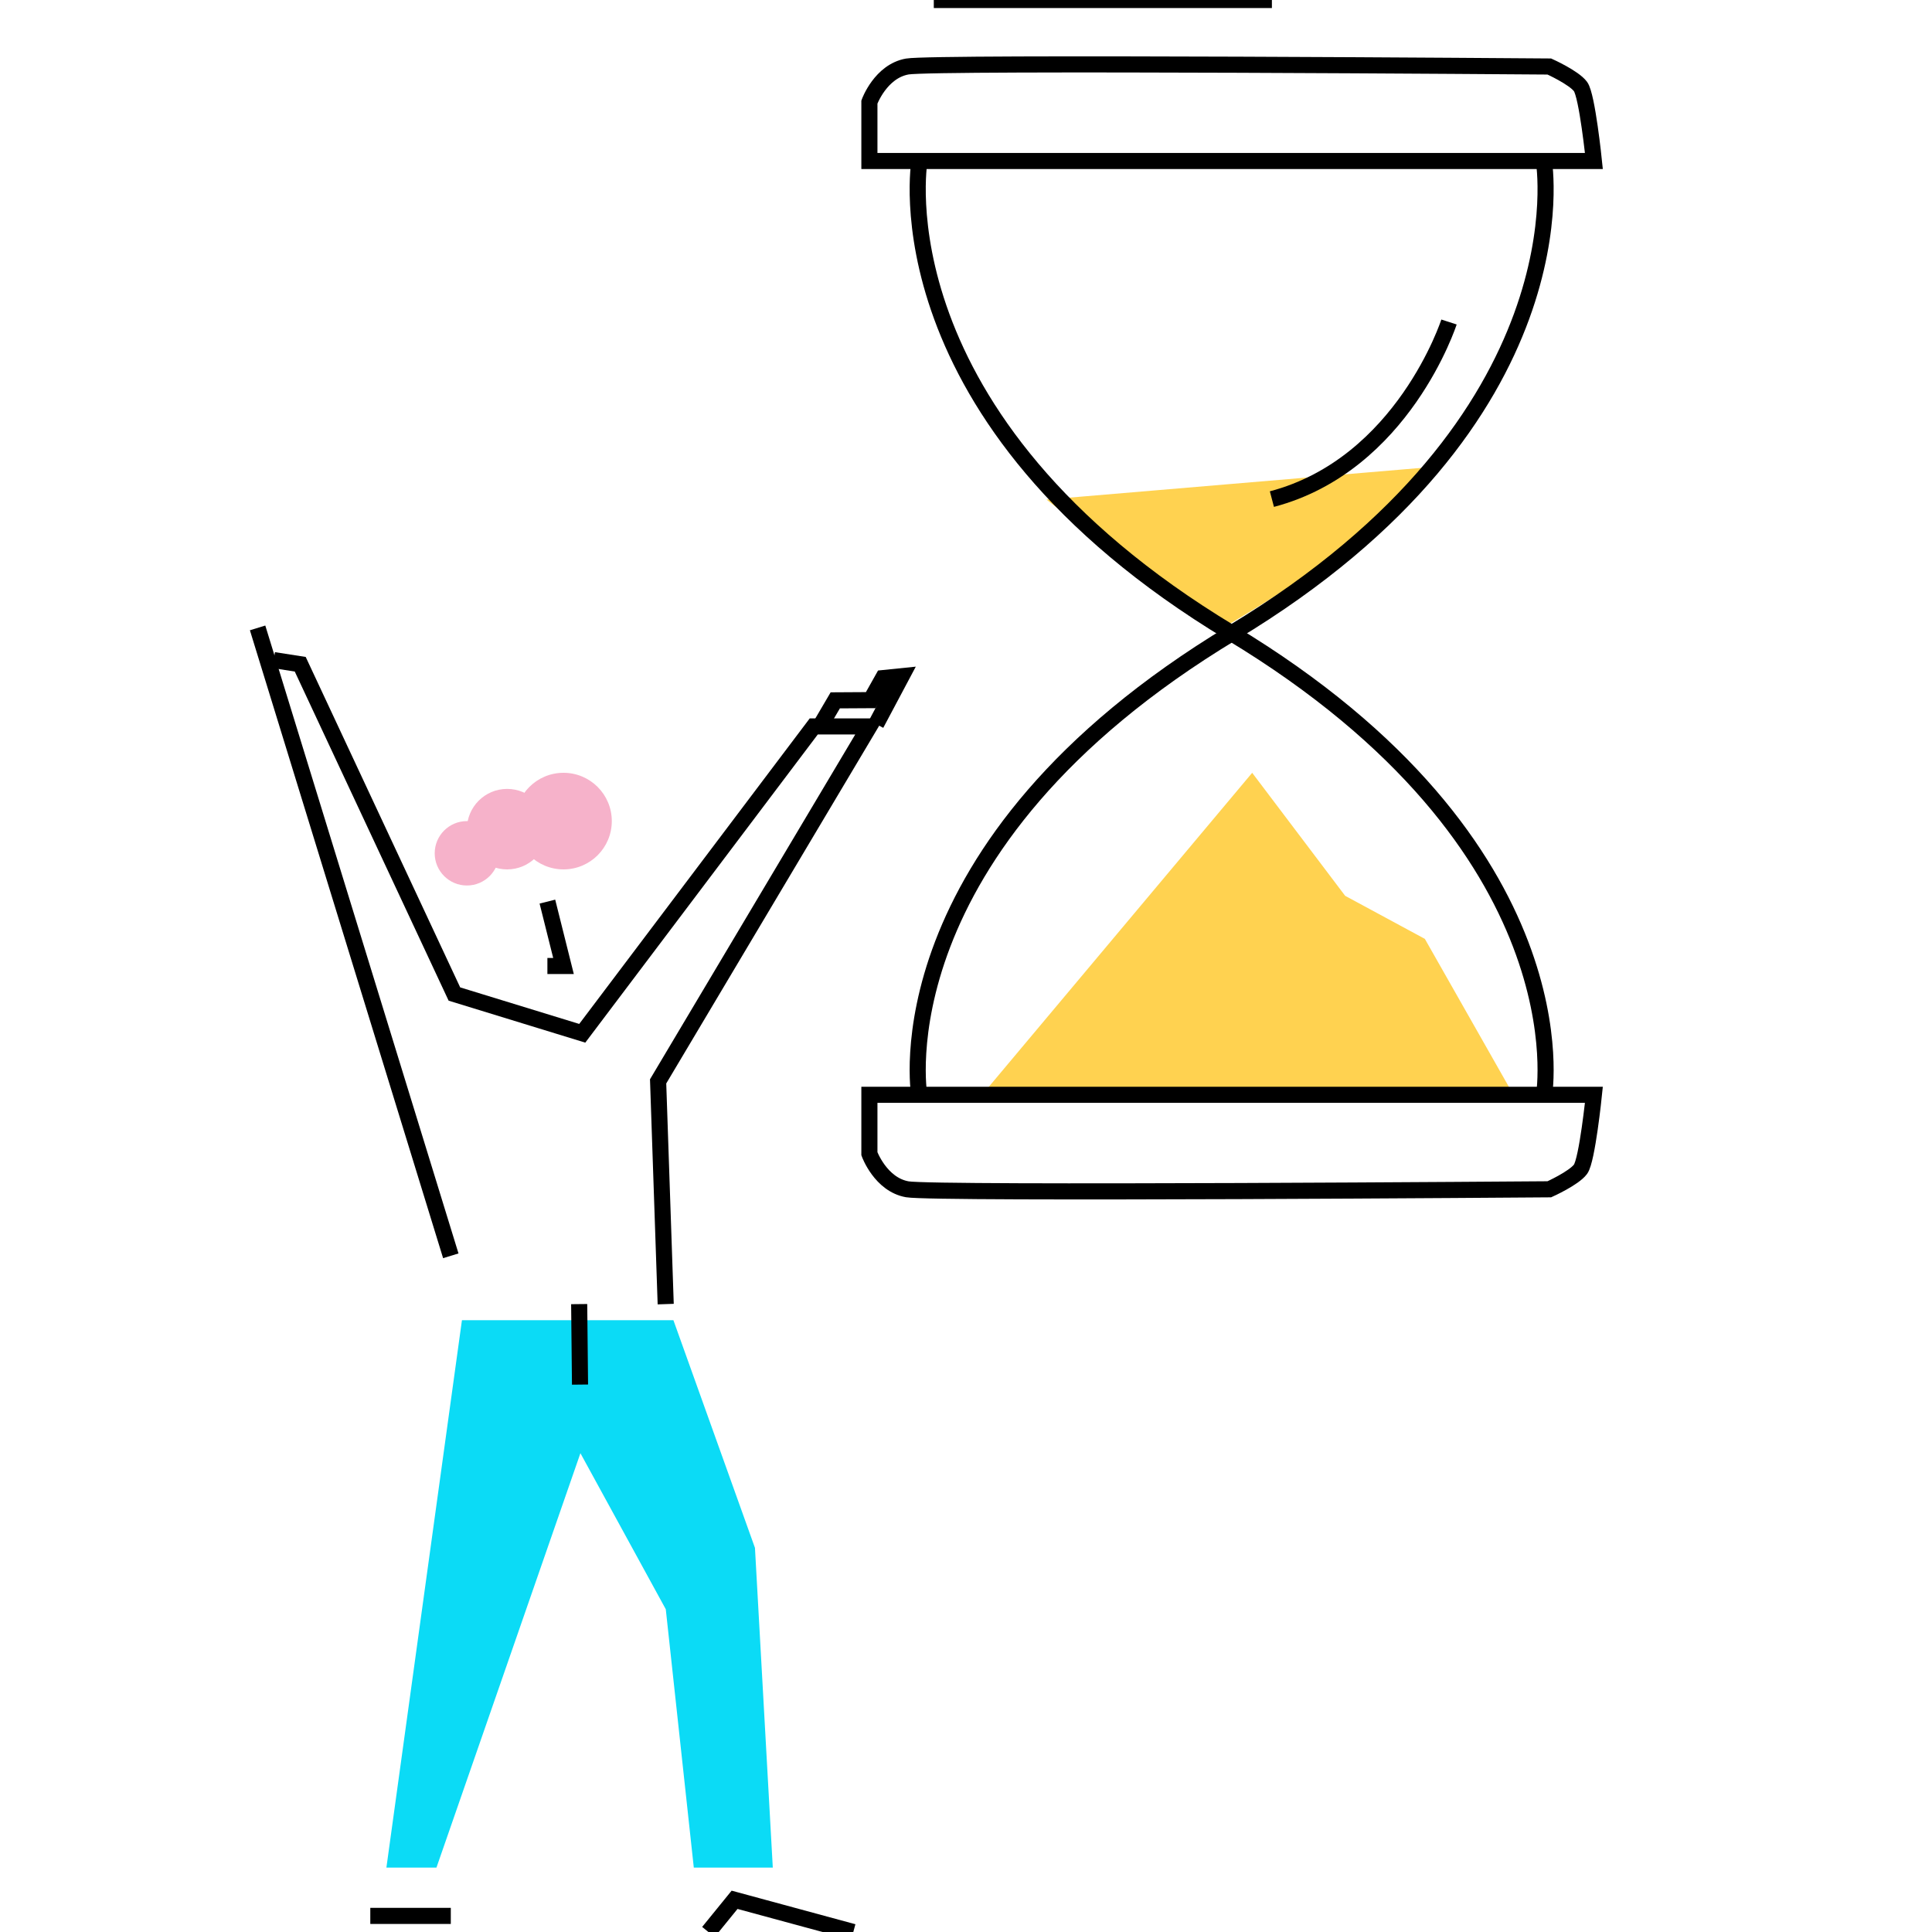 <?xml version="1.0" encoding="UTF-8"?>
<svg width="120px" height="120px" viewBox="0 0 120 120" version="1.1" xmlns="http://www.w3.org/2000/svg" xmlns:xlink="http://www.w3.org/1999/xlink">
    <!-- Generator: Sketch 58 (84663) - https://sketch.com -->
    <title>Icons 120/New/Illustrations/ /No coding needed</title>
    <desc>Created with Sketch.</desc>
    <g id="Icons-120/New/Illustrations/-/No-coding-needed" stroke="none" stroke-width="1" fill="none" fill-rule="evenodd">
        <g id="Group-39" transform="translate(16, -1)">
            <path d="M59.956,40 C59.956,40 71.024,33.606 73,30 L49,32.029 C49,32.029 58.904,39.884 59.956,40" id="Fill-1" fill="#FFD250"></path>
            <polygon id="Fill-3" fill="#FFD250" points="45 69 61.775 49 67.55 56.641 72.5 59.315 78 69"></polygon>
            <path d="M38,11 L38,7.338 C38,7.338 38.692,5.425 40.354,5.131 C42.015,4.836 80.231,5.131 80.231,5.131 C80.231,5.131 81.754,5.816 82.169,6.376 C82.584,6.936 83,11 83,11 L38,11 Z" id="Stroke-5" stroke="#000000"></path>
            <path d="M38,69 L38,72.662 C38,72.662 38.692,74.575 40.354,74.869 C42.015,75.164 80.231,74.869 80.231,74.869 C80.231,74.869 81.754,74.184 82.169,73.624 C82.584,73.064 83,69 83,69 L38,69 Z" id="Stroke-7" stroke="#000000"></path>
            <path d="M79.891,11 C79.891,11 82.638,26.988 60.568,40.292 C38.498,53.596 41.094,69 41.094,69" id="Stroke-9" stroke="#000000"></path>
            <path d="M41.109,11 C41.109,11 38.362,26.988 60.432,40.292 C82.502,53.596 79.906,69 79.906,69" id="Stroke-11" stroke="#000000"></path>
            <path d="M74,21 C74,21 71.143,29.854 63,32" id="Stroke-13" stroke="#000000"></path>
            <path d="M42,1 L63,1" id="Stroke-15" stroke="#000000"></path>
            <polygon id="Fill-17" fill="#0BDBF6" points="12.692 83 8 117 11.109 117 20.051 91.261 25.353 100.953 27.093 117 32 117 30.892 97.14 25.827 83"></polygon>
            <polyline id="Stroke-19" stroke="#000000" points="28 121 29.626 119 37 121"></polyline>
            <polyline id="Stroke-21" stroke="#000000" points="25.348 82 24.877 68.166 38 46.12 34.544 46.12 20.165 65.179 12.224 62.741 2.648 42.257 1 42"></polyline>
            <path d="M0,40 L12,79" id="Stroke-23" stroke="#000000"></path>
            <path d="M19.974,82 L20.026,87" id="Stroke-25" stroke="#000000"></path>
            <path d="M12,120 L7,120" id="Stroke-27" stroke="#000000"></path>
            <polyline id="Stroke-29" stroke="#000000" points="18 57 19 61 18 61"></polyline>
            <polyline id="Stroke-31" stroke="#000000" points="38.419 45.973 40 43 38.846 43.118 38.077 44.487 35.88 44.5 35 46"></polyline>
            <path d="M16,52 C16,53.657 17.343,55 19,55 C20.657,55 22,53.657 22,52 C22,50.343 20.657,49 19,49 C17.343,49 16,50.343 16,52" id="Fill-33" fill="#F6B2CA"></path>
            <path d="M13,52.5 C13,53.881 14.119,55 15.5,55 C16.88,55 18,53.881 18,52.5 C18,51.12 16.88,50 15.5,50 C14.119,50 13,51.12 13,52.5" id="Fill-35" fill="#F6B2CA"></path>
            <path d="M11,54 C11,55.105 11.896,56 13,56 C14.105,56 15,55.105 15,54 C15,52.895 14.105,52 13,52 C11.896,52 11,52.895 11,54" id="Fill-37" fill="#F6B2CA"></path>
        </g>
    </g>
</svg>